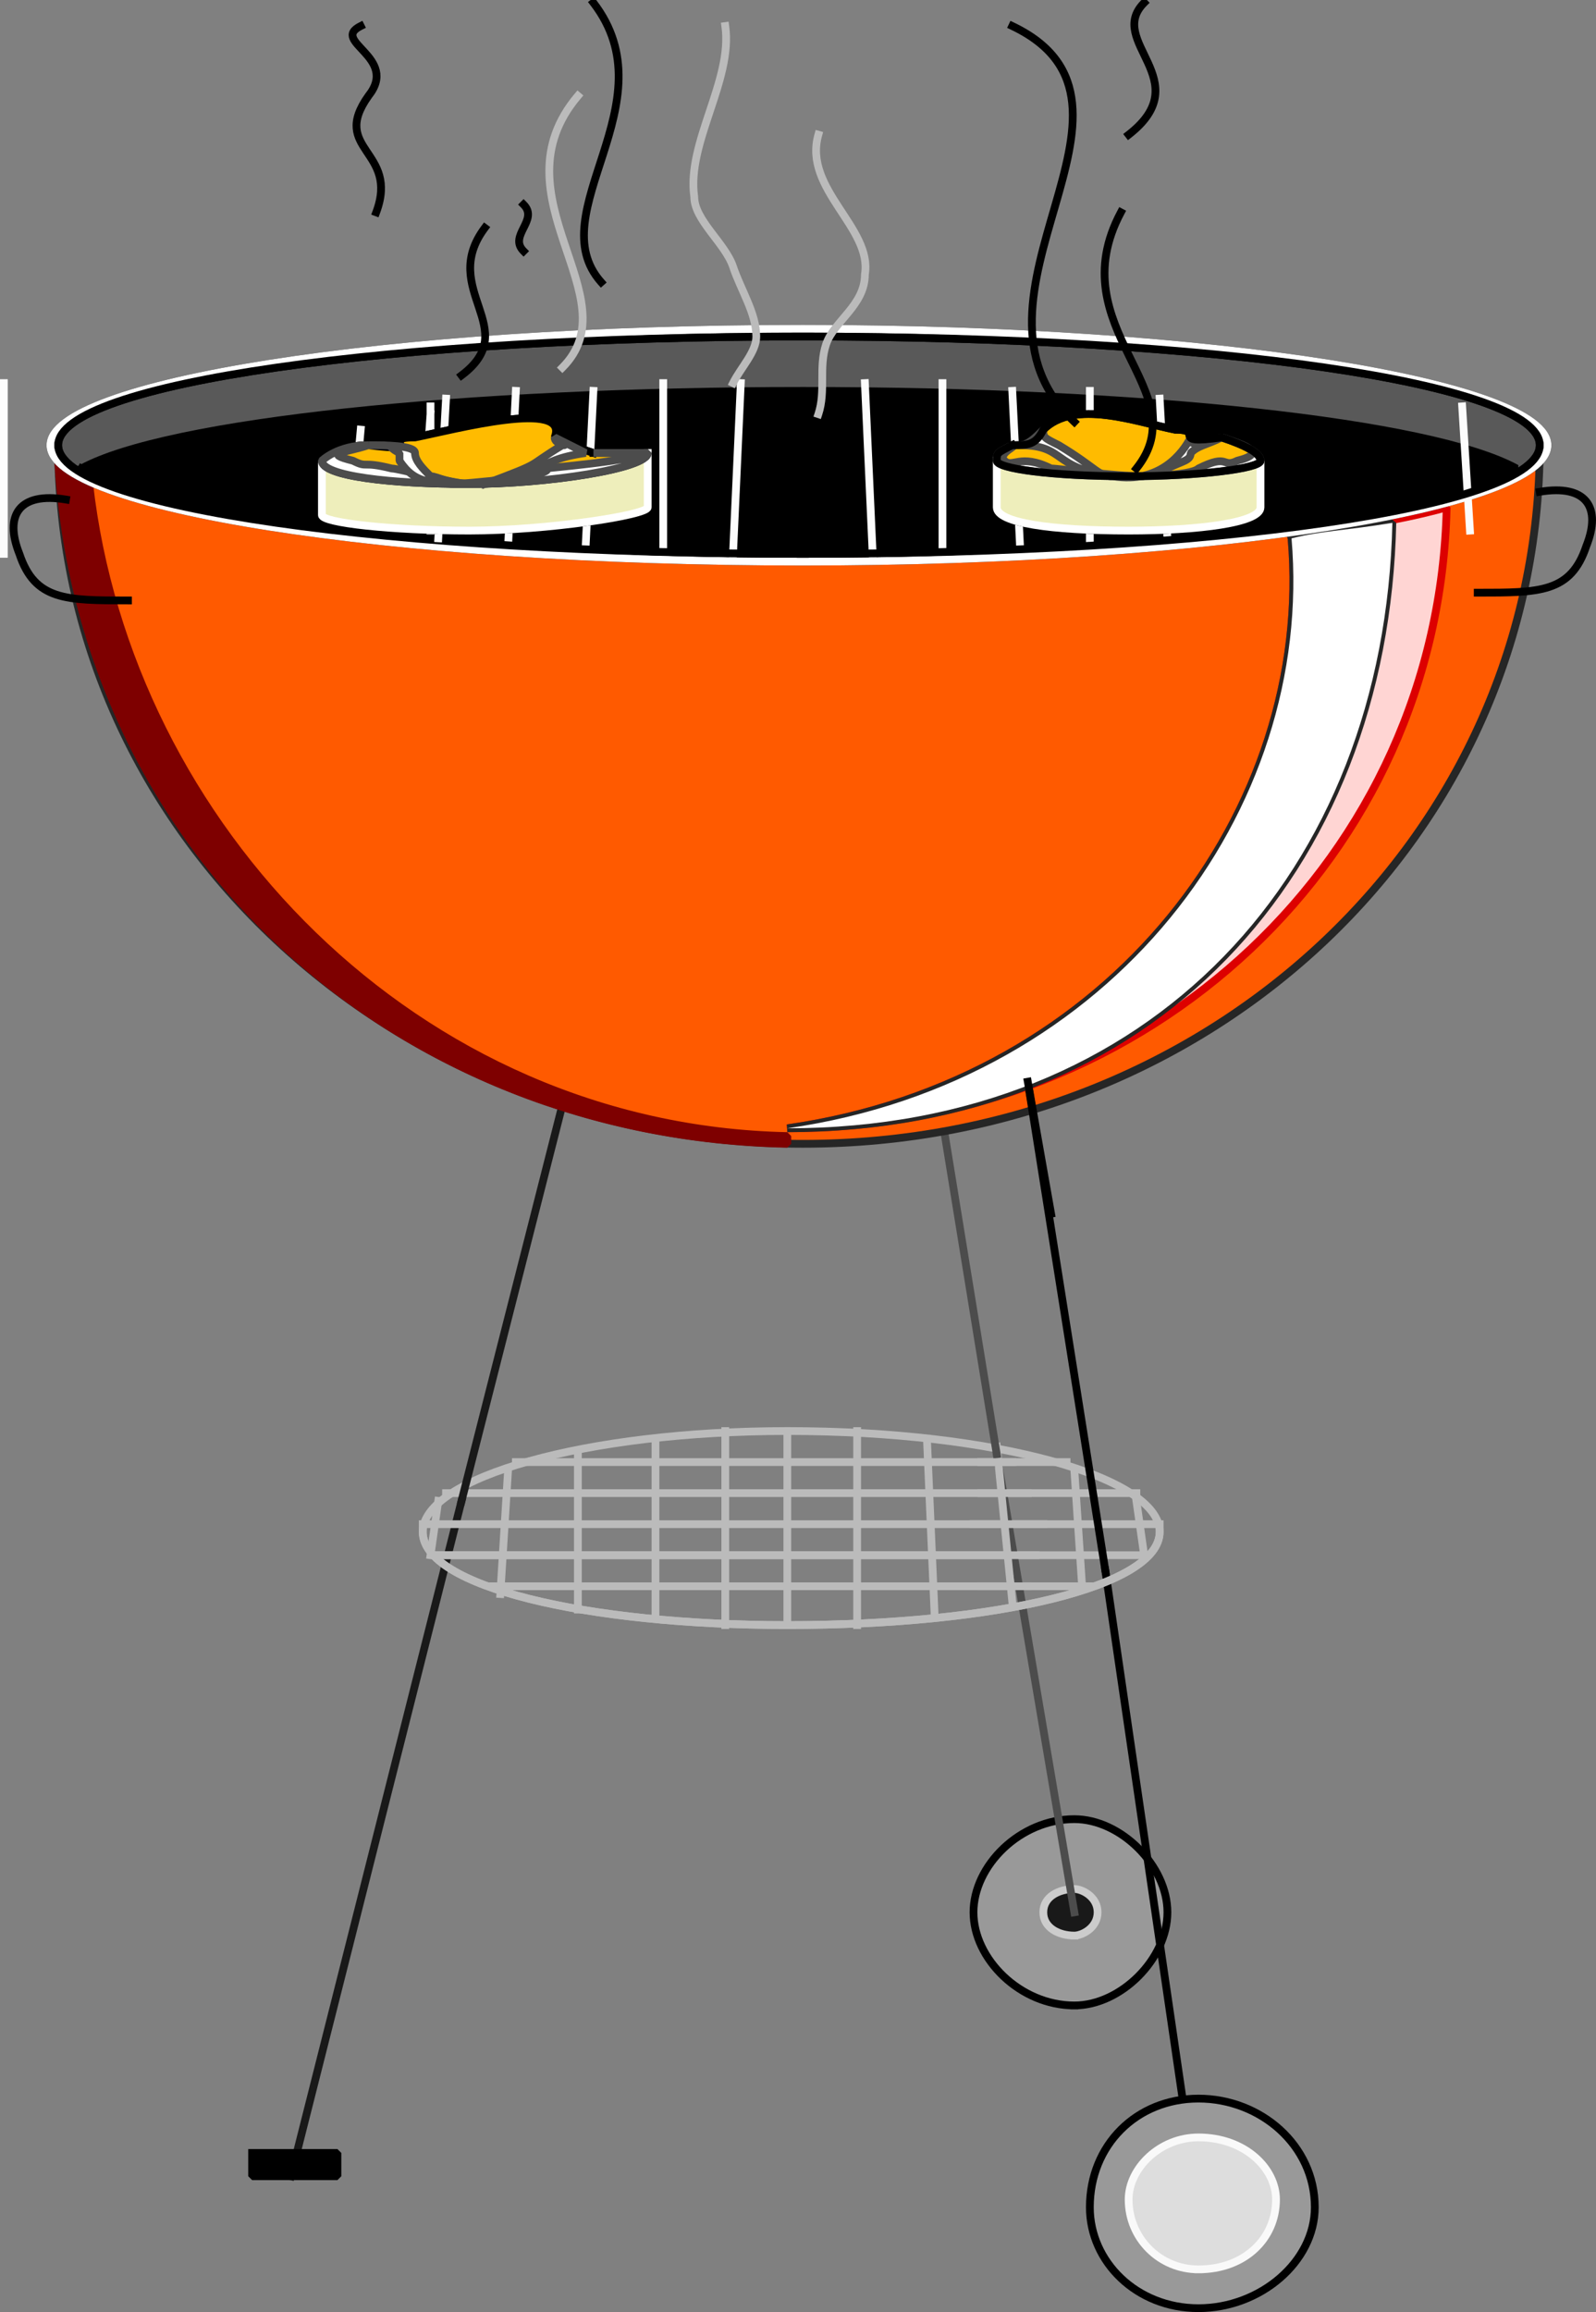 <svg xmlns="http://www.w3.org/2000/svg" width="205.751" height="297.854" version="1.2"><rect width="100%" height="100%" fill="#808080" stroke="none"/><g fill="none" fill-rule="evenodd" stroke="#000" stroke-linecap="square" stroke-linejoin="bevel" font-family="'Sans Serif'" font-size="12.5" font-weight="400"><path stroke="#191919" stroke-linecap="butt" stroke-linejoin="miter" stroke-miterlimit="2" d="m59.5 193.354-22 87"/><path fill="#999" fill-rule="nonzero" stroke-linecap="butt" stroke-linejoin="miter" stroke-miterlimit="2" d="M138.5 258.354c-7 0-13-6-13-12s6-12 13-12c6 0 12 6 12 12s-6 12-12 12" vector-effect="non-scaling-stroke"/><path fill="#191919" fill-rule="nonzero" stroke="#ccc" stroke-linecap="butt" stroke-linejoin="miter" stroke-miterlimit="2" d="M138.5 249.354c-2 0-4-1-4-3s2-3 4-3c1 0 3 1 3 3s-2 3-3 3" vector-effect="non-scaling-stroke"/><path stroke="#bbb" stroke-linecap="butt" stroke-linejoin="miter" stroke-miterlimit="2" d="m55.5 200.354 1-7m45 16v-25m9 25v-25m10 24-1-23m20 19-1-15m-45 20v-25m-9 24v-23m-10 22v-20m-10 18 1-16m82 11-1-7" vector-effect="non-scaling-stroke"/><path fill="#d8d8d8" fill-rule="nonzero" stroke="#bbb" stroke-linecap="butt" stroke-linejoin="miter" stroke-miterlimit="2" d="M137.5 188.354h-71m80 4h-89m92 4h-95m93 4h-91m84 4h-77" vector-effect="non-scaling-stroke"/><path stroke="#4c4c4c" stroke-linecap="butt" stroke-linejoin="miter" stroke-miterlimit="2" d="m128.5 187.354 10 59"/><path stroke="#bbb" stroke-linecap="butt" stroke-linejoin="miter" stroke-miterlimit="2" d="m130.5 206.354-2-20" vector-effect="non-scaling-stroke"/><path stroke-linecap="butt" stroke-linejoin="miter" stroke-miterlimit="2" d="m142.5 202.354 12 82"/><path stroke="#bbb" stroke-linecap="butt" stroke-linejoin="miter" stroke-miterlimit="2" d="M101.5 209.354c-26 0-47-5-47-12s21-13 47-13c27 0 48 6 48 13s-21 12-48 12" vector-effect="non-scaling-stroke"/><path stroke="#191919" stroke-linecap="butt" stroke-linejoin="miter" stroke-miterlimit="2" d="m72.5 142.354-13 51"/><path stroke="#4c4c4c" stroke-linecap="butt" stroke-linejoin="miter" stroke-miterlimit="2" d="m121.5 144.354 7 43"/><path fill="#ff5a00" fill-rule="nonzero" stroke="#262626" stroke-linecap="butt" stroke-linejoin="miter" stroke-miterlimit="2" d="M198.5 57.354c0 50-42 90-95 90s-96-40-96-90" vector-effect="non-scaling-stroke"/><path stroke-linecap="butt" stroke-linejoin="miter" stroke-miterlimit="2" d="m132.5 139.354 10 63"/><path fill="#d8d8d8" fill-rule="nonzero" stroke="#bbb" stroke-linecap="butt" stroke-linejoin="miter" stroke-miterlimit="2" d="M133.5 200.354h-77m76 4h-6m8-8h-9m7-4h-6m4-4h-4" vector-effect="non-scaling-stroke"/><path stroke="#bbb" stroke-linecap="butt" stroke-linejoin="miter" stroke-miterlimit="2" d="M149.5 197.354c0 7-21 12-48 12-26 0-47-5-47-12" vector-effect="non-scaling-stroke"/><path fill="#7e0000" fill-rule="nonzero" stroke="#7e0000" stroke-linecap="butt" stroke-linejoin="miter" stroke-miterlimit="2" d="M11.5 62.354c-1-1-3-2-4-3 3 51 44 87 94 88v-1c-48-1-85-40-90-84" vector-effect="non-scaling-stroke"/><path fill="#ffd5d3" fill-rule="nonzero" stroke="#d00" stroke-linecap="butt" stroke-linejoin="miter" stroke-miterlimit="2" d="M166.5 69.354c3 35-23 70-65 76 47 0 84-35 85-80-7 2-16 3-20 4" vector-effect="non-scaling-stroke"/><path stroke="#262626" stroke-linecap="butt" stroke-linejoin="miter" stroke-miterlimit="2" d="M166.5 69.354c3 35-23 70-65 76 47 0 77-33 78-78-6 1-9 1-13 2" vector-effect="non-scaling-stroke"/><path fill="#fff" fill-rule="nonzero" stroke="none" d="M166.5 69.354c3 35-23 70-65 76 47 0 77-33 78-78-6 1-9 1-13 2"/><path stroke-linecap="butt" stroke-linejoin="miter" stroke-miterlimit="2" d="m132.5 139.354 3 17" vector-effect="non-scaling-stroke"/><path fill="#595959" fill-rule="nonzero" stroke-linecap="butt" stroke-linejoin="miter" stroke-miterlimit="2" d="M103.5 71.354c-53 0-96-6-96-14s43-14 96-14 95 6 95 14-42 14-95 14" vector-effect="non-scaling-stroke"/><path stroke-linecap="butt" stroke-linejoin="miter" stroke-miterlimit="2" d="M103.5 72.354c-54 0-97-7-97-15s43-15 97-15c53 0 96 7 96 15s-43 15-96 15" vector-effect="non-scaling-stroke"/><path stroke="#fff" stroke-linecap="butt" stroke-linejoin="miter" stroke-miterlimit="2" d="M103.5 72.354c-54 0-97-7-97-15s43-15 97-15c53 0 96 7 96 15s-43 15-96 15" vector-effect="non-scaling-stroke"/><path fill="#000" fill-rule="nonzero" stroke-linecap="butt" stroke-linejoin="miter" stroke-miterlimit="2" d="M10.5 60.354c11-6 49-10 93-10s81 4 92 10c-11 6-48 11-92 11-45 0-82-5-93-11" vector-effect="non-scaling-stroke"/><path stroke="#fcfcfc" stroke-linecap="butt" stroke-linejoin="miter" stroke-miterlimit="2" d="M.5 71.354v-22m112 22-1-22m10 22v-22m10 21-1-20m10 20v-20m10 19-1-18m40 17-1-16m-94 19 1-22m-10 22v-22m-10 21 1-20m-11 20 1-20m-11 18v-16m-1 15 1-14m-10 13 1-11m4 8 1-6" vector-effect="non-scaling-stroke"/><path stroke-linecap="butt" stroke-linejoin="miter" stroke-miterlimit="2" d="M103.5 71.354c-53 0-96-6-96-14s43-14 96-14 95 6 95 14-42 14-95 14" vector-effect="non-scaling-stroke"/><path fill="#fb0" fill-rule="nonzero" stroke-linecap="butt" stroke-linejoin="miter" stroke-miterlimit="2" d="M130.5 57.354c-2 1-2 1-2 2s7 2 17 2c9 0 17-1 17-2s-2-2-5-3c-7 1-2-1-6-1-5-1-13-4-17 0-1 2-2 2-4 2" vector-effect="non-scaling-stroke"/><path stroke-linecap="butt" stroke-linejoin="miter" stroke-miterlimit="2" d="M162.5 65.354c0 2-8 3-17 3-10 0-17-1-17-3" vector-effect="non-scaling-stroke"/><path fill="#eeb" fill-rule="nonzero" stroke="#fff" stroke-linecap="butt" stroke-linejoin="miter" stroke-miterlimit="2" d="M128.5 59.354c0 1 7 2 17 2 9 0 17-1 17-2v6c0 2-8 3-17 3-10 0-17-1-17-3v-6" vector-effect="non-scaling-stroke"/><path fill="#fff" fill-rule="nonzero" stroke="#4c4c4c" stroke-linecap="butt" stroke-linejoin="miter" stroke-miterlimit="2" d="M143.5 61.354c-8-1-6-4-12-4 1 0 2-1 3-2 0 1 0 1 2 2 5 3 5 4 7 4m0 0c6 1 9-3 10-5 0 1 0 1 4 0-2 1-3 1-4 2 0 1-1 1-3 2 0 1-3 1-7 1" vector-effect="non-scaling-stroke"/><path fill="#fff" fill-rule="nonzero" stroke="#4c4c4c" stroke-linecap="butt" stroke-linejoin="miter" stroke-miterlimit="2" d="M145.5 61.354c9 0 17-1 17-2s-2-2-5-3c3 1 6 2 2 3-2 1-1-1-5 1-1 1-8 1-9 1" vector-effect="non-scaling-stroke"/><path fill="#fff" fill-rule="nonzero" stroke="#4c4c4c" stroke-linecap="butt" stroke-linejoin="miter" stroke-miterlimit="2" d="M129.5 59.354c-1-1 2-2 1-2-2 1-2 1-2 2s7 2 17 2h2c-4 0-11-1-12-1-4-2-5 0-6-1" vector-effect="non-scaling-stroke"/><path stroke-linecap="butt" stroke-linejoin="miter" stroke-miterlimit="2" d="M130.5 57.354c-2 1-2 1-2 2s7 2 17 2c9 0 17-1 17-2s-2-2-5-3c-7 1-2-1-6-1-5-1-13-4-17 0-1 2-2 2-4 2" vector-effect="non-scaling-stroke"/><path stroke="#fcfcfc" stroke-linecap="butt" stroke-linejoin="miter" stroke-miterlimit="2" d="m56.5 69.354 1-18" vector-effect="non-scaling-stroke"/><path fill="#b2b2b2" fill-rule="nonzero" stroke-linecap="butt" stroke-linejoin="miter" stroke-miterlimit="2" d="M76.5 58.354h7c0 2-13 4-23 4s-19-1-19-3c0 0 2-2 6-2 8 1 1-1 6-1 5-1 20-5 18 0 2 1 2 1 5 2" vector-effect="non-scaling-stroke"/><path stroke-linecap="butt" stroke-linejoin="miter" stroke-miterlimit="2" d="M41.5 66.354c0 1 9 2 19 2s23-2 23-3" vector-effect="non-scaling-stroke"/><path fill="#eeb" fill-rule="nonzero" stroke="#fff" stroke-linecap="butt" stroke-linejoin="miter" stroke-miterlimit="2" d="M83.5 58.354c0 2-13 4-23 4s-19-1-19-3v7c0 1 9 2 19 2s23-2 23-3v-7" vector-effect="non-scaling-stroke"/><path fill="#fb0" fill-rule="nonzero" stroke-linecap="butt" stroke-linejoin="miter" stroke-miterlimit="2" d="M76.5 58.354h7c0 2-13 4-23 4s-19-1-19-3c0 0 2-2 6-2 8 1 1-1 6-1 5-1 20-5 18 0 2 1 2 1 5 2" vector-effect="non-scaling-stroke"/><path stroke-linecap="butt" stroke-linejoin="miter" stroke-miterlimit="2" d="M130.5 3.354c21 10-9 35 8 51m6-27c-8 15 10 23 2 33" vector-effect="non-scaling-stroke"/><path stroke="#bbb" stroke-linecap="butt" stroke-linejoin="miter" stroke-miterlimit="2" d="M74.5 12.354c-11 13 7 26-2 35" vector-effect="non-scaling-stroke"/><path stroke-linecap="butt" stroke-linejoin="miter" stroke-miterlimit="2" d="M147.5.354c-5 5 7 10-2 17m-83 12c-6 8 5 13-3 19m8-22c2 2-2 4 0 6m-21-29c-4 2 5 4 1 9-5 7 4 7 1 15" vector-effect="non-scaling-stroke"/><path fill="#999" fill-rule="nonzero" stroke-linecap="butt" stroke-linejoin="miter" stroke-miterlimit="2" d="M154.5 297.354c-8 0-14-6-14-13 0-8 6-14 14-14s15 6 15 14c0 7-7 13-15 13" vector-effect="non-scaling-stroke"/><path fill="#fff" fill-rule="nonzero" stroke="#4c4c4c" stroke-linecap="butt" stroke-linejoin="miter" stroke-miterlimit="2" d="M60.5 62.354c-10 0-19-1-19-3 0 0 2-2 6-2-3 1-6 1-2 2 2 1 1 0 5 1 1 0 8 2 10 2" vector-effect="non-scaling-stroke"/><path fill="#fff" fill-rule="nonzero" stroke="#4c4c4c" stroke-linecap="butt" stroke-linejoin="miter" stroke-miterlimit="2" d="M58.5 62.354h2c10 0 23-2 23-4h-7 6c0 1-13 2-12 2 1 1-11 2-12 2" vector-effect="non-scaling-stroke"/><path fill="#fff" fill-rule="nonzero" stroke="#4c4c4c" stroke-linecap="butt" stroke-linejoin="miter" stroke-miterlimit="2" d="M62.5 62.354c8-1 6-3 13-4l-4-2c0 1 2 1 1 1-5 3-2 2-10 5m-1 0c-6 0-8 0-10-3v-1c-2-1 0-1-4-1 2 0 6 0 6 1s1 2 2 3c1 0 2 1 6 1" vector-effect="non-scaling-stroke"/><path fill="#ddd" fill-rule="nonzero" stroke="#f9f9f9" stroke-linecap="butt" stroke-linejoin="miter" stroke-miterlimit="2" d="M154.5 292.354c-5 0-9-4-9-9 0-4 4-8 9-8 6 0 10 4 10 8 0 5-4 9-10 9" vector-effect="non-scaling-stroke"/><path fill="#000" stroke-linecap="butt" d="M32.5 277.354h11v3h-11v-3" vector-effect="non-scaling-stroke"/><path stroke-linecap="butt" stroke-linejoin="miter" stroke-miterlimit="2" d="M76.5.354c10 13-7 27 1 36" vector-effect="non-scaling-stroke"/><path stroke="#bbb" stroke-linecap="butt" d="M93.5 3.354c1 7-5 15-4 22 0 3 4 6 5 9s3 6 3 9c0 2-2 4-3 6m11-32c-2 7 7 12 6 18 0 4-4 6-5 9s0 6-1 9" vector-effect="non-scaling-stroke"/><path stroke-linecap="butt" d="M198.5 63.354c6-1 8 2 6 7-2 6-6 6-14 6m-182-12c-6-1-8 2-6 7 2 6 6 6 14 6"/></g></svg>
